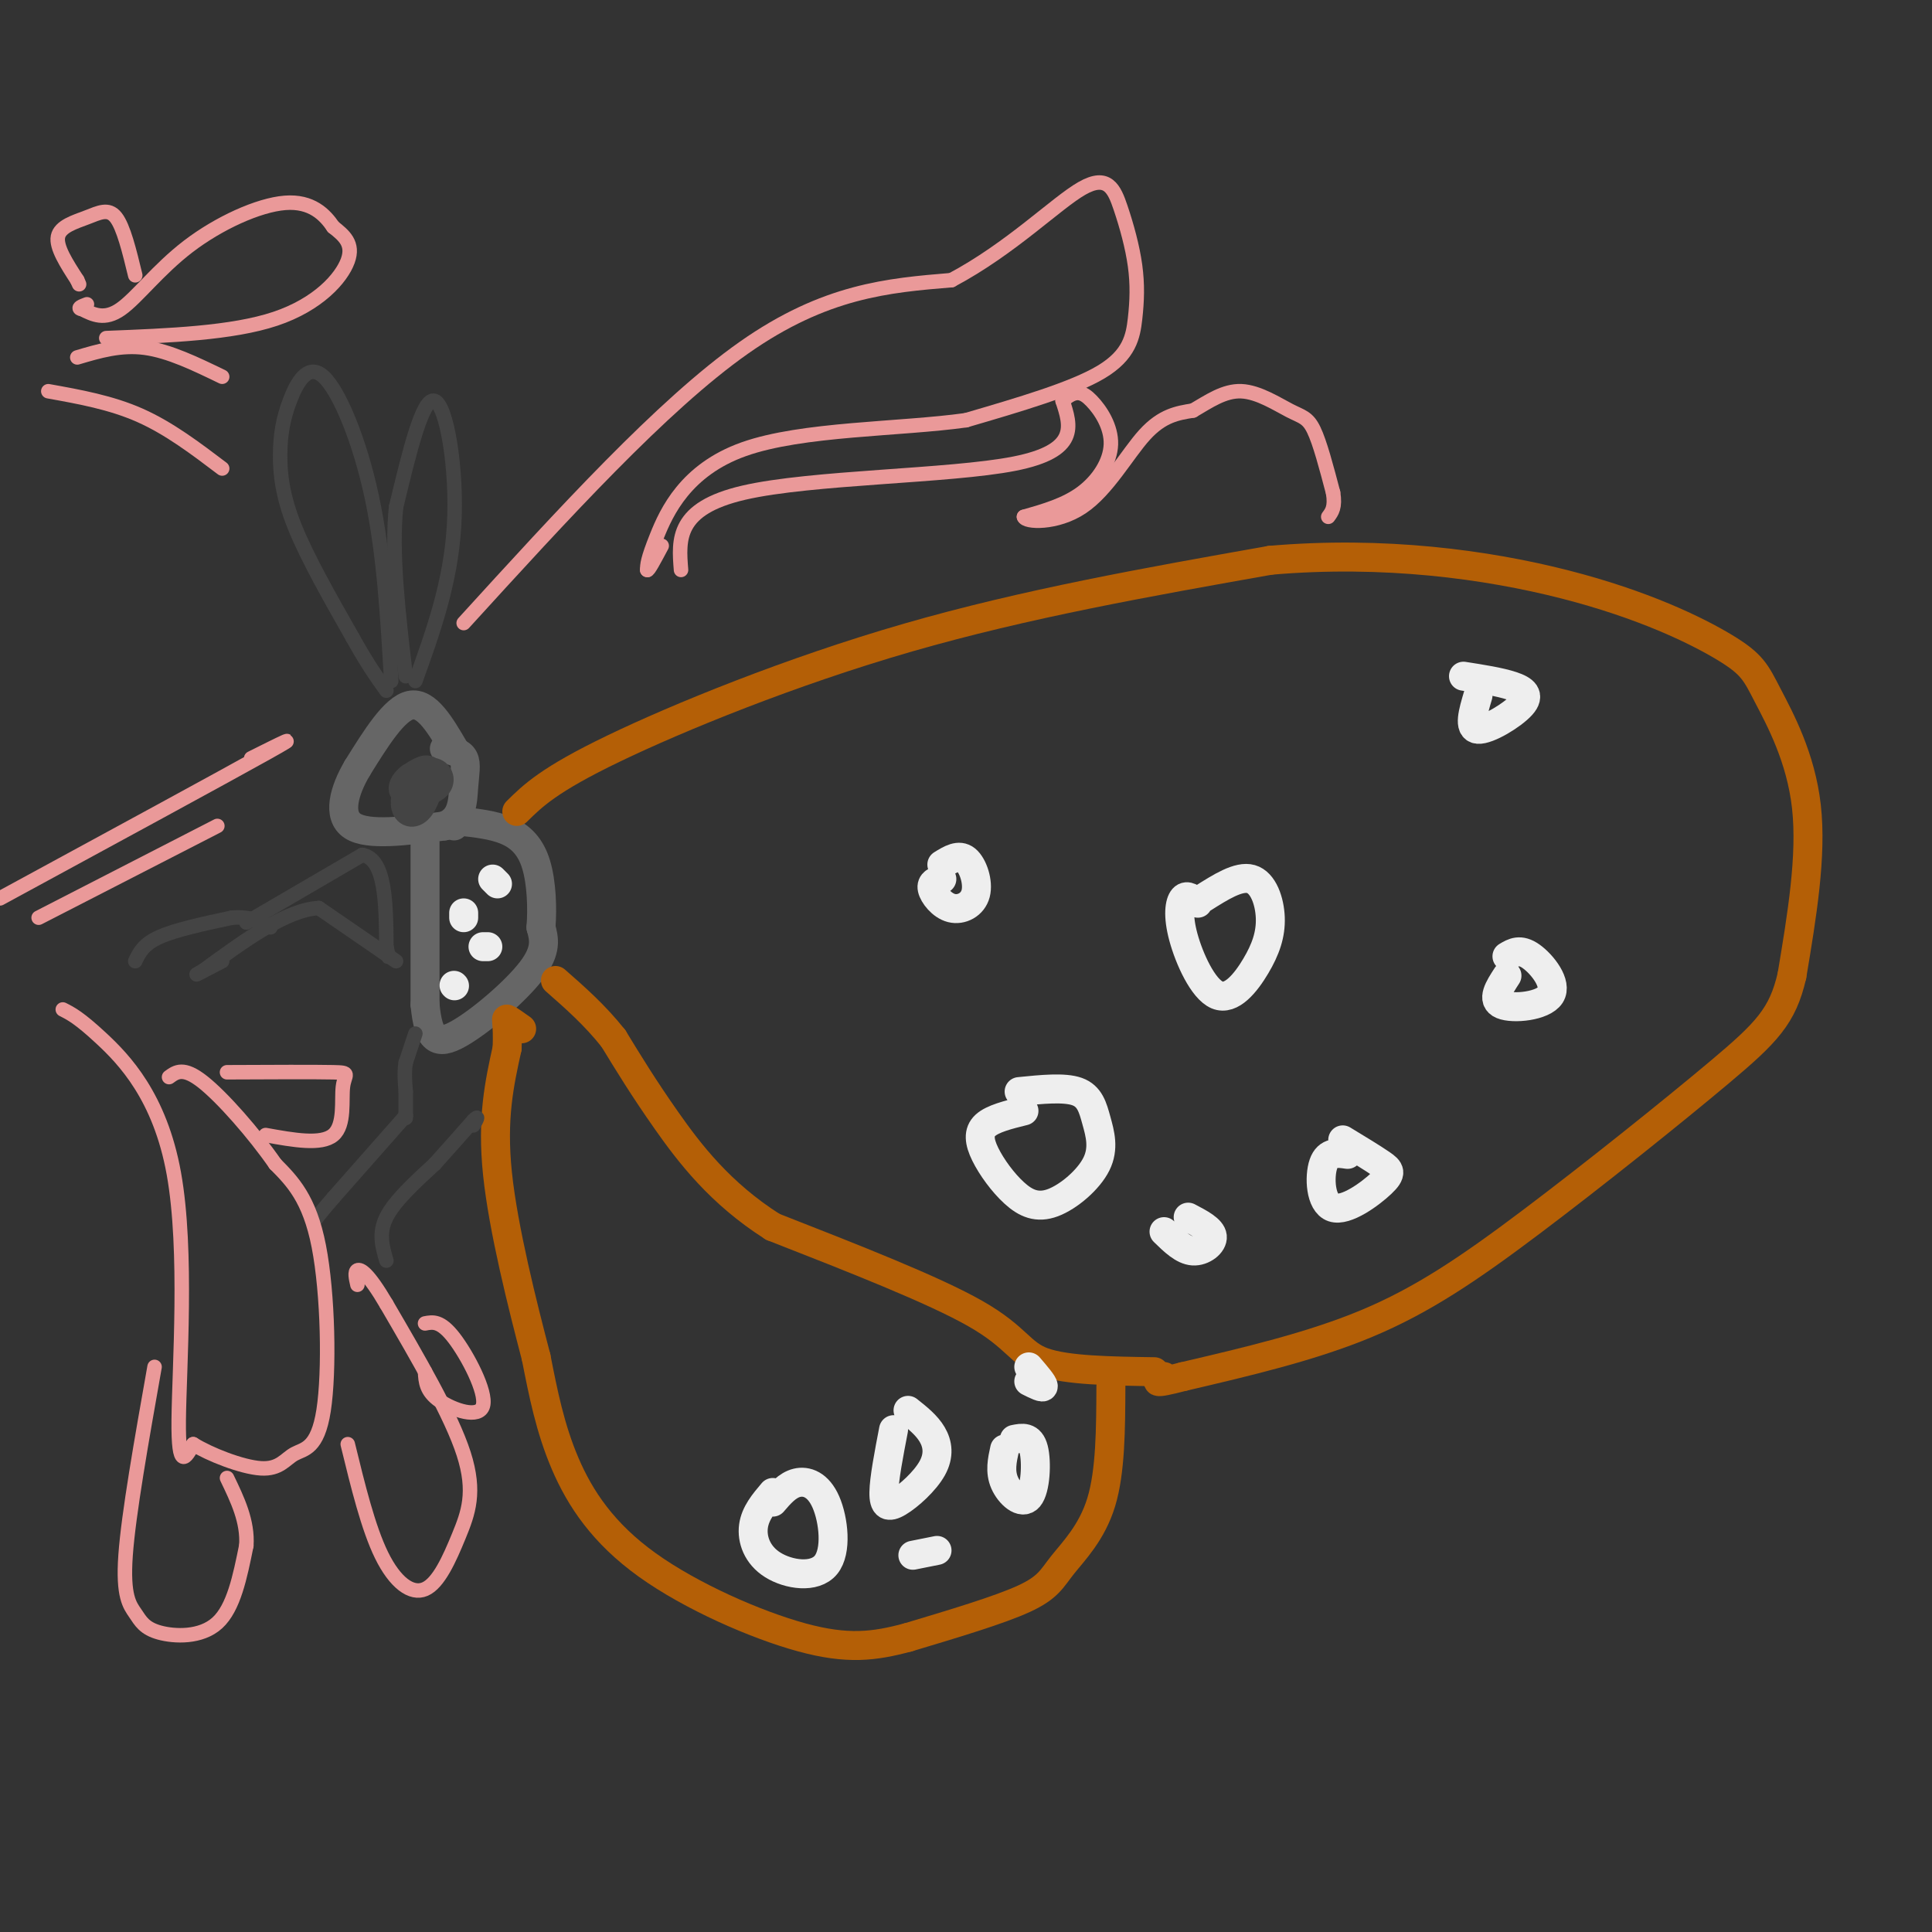 <svg viewBox='0 0 400 400' version='1.1' xmlns='http://www.w3.org/2000/svg' xmlns:xlink='http://www.w3.org/1999/xlink'><rect x="0" y="0" width="400" height="400" fill="#333333" stroke="none"/><g fill='none' stroke='#666666' stroke-width='6' stroke-linecap='round' stroke-linejoin='round'><path d='M94,155c-2.833,-4.833 -5.667,-9.667 -9,-9c-3.333,0.667 -7.167,6.833 -11,13'/><path d='M74,159c-2.778,4.689 -4.222,9.911 -1,12c3.222,2.089 11.111,1.044 19,0'/><path d='M92,171c3.798,-1.476 3.792,-5.167 4,-8c0.208,-2.833 0.631,-4.810 0,-6c-0.631,-1.190 -2.315,-1.595 -4,-2'/><path d='M88,173c0.000,0.000 0.000,35.000 0,35'/><path d='M88,208c0.714,7.440 2.500,8.542 7,6c4.500,-2.542 11.714,-8.726 15,-13c3.286,-4.274 2.643,-6.637 2,-9'/><path d='M112,192c0.321,-3.940 0.125,-9.292 -1,-13c-1.125,-3.708 -3.179,-5.774 -6,-7c-2.821,-1.226 -6.411,-1.613 -10,-2'/><path d='M95,170c-1.833,-0.167 -1.417,0.417 -1,1'/></g>
<g fill='none' stroke='#444444' stroke-width='6' stroke-linecap='round' stroke-linejoin='round'><path d='M85,161c-0.679,2.321 -1.357,4.643 -1,6c0.357,1.357 1.750,1.750 3,0c1.250,-1.750 2.357,-5.643 2,-7c-0.357,-1.357 -2.179,-0.179 -4,1'/><path d='M85,161c-1.196,0.844 -2.187,2.453 -1,3c1.187,0.547 4.550,0.032 6,-1c1.450,-1.032 0.986,-2.581 0,-3c-0.986,-0.419 -2.493,0.290 -4,1'/></g>
<g fill='none' stroke='#b45f06' stroke-width='6' stroke-linecap='round' stroke-linejoin='round'><path d='M107,168c3.333,-3.289 6.667,-6.578 20,-13c13.333,-6.422 36.667,-15.978 61,-23c24.333,-7.022 49.667,-11.511 75,-16'/><path d='M263,116c23.526,-2.038 44.840,0.868 61,5c16.160,4.132 27.167,9.489 33,13c5.833,3.511 6.494,5.176 9,10c2.506,4.824 6.859,12.807 8,23c1.141,10.193 -0.929,22.597 -3,35'/><path d='M371,202c-1.919,8.365 -5.215,11.778 -15,20c-9.785,8.222 -26.057,21.252 -39,31c-12.943,9.748 -22.555,16.214 -34,21c-11.445,4.786 -24.722,7.893 -38,11'/><path d='M245,285c-7.000,1.833 -5.500,0.917 -4,0'/><path d='M239,284c-9.089,-0.133 -18.178,-0.267 -23,-2c-4.822,-1.733 -5.378,-5.067 -14,-10c-8.622,-4.933 -25.311,-11.467 -42,-18'/><path d='M160,254c-10.933,-6.933 -17.267,-15.267 -22,-22c-4.733,-6.733 -7.867,-11.867 -11,-17'/><path d='M127,215c-3.833,-4.833 -7.917,-8.417 -12,-12'/><path d='M230,287c-0.036,8.833 -0.071,17.667 -2,24c-1.929,6.333 -5.750,10.167 -8,13c-2.250,2.833 -2.929,4.667 -8,7c-5.071,2.333 -14.536,5.167 -24,8'/><path d='M188,339c-7.008,1.882 -12.528,2.587 -22,0c-9.472,-2.587 -22.896,-8.466 -32,-15c-9.104,-6.534 -13.887,-13.724 -17,-21c-3.113,-7.276 -4.557,-14.638 -6,-22'/><path d='M111,281c-2.800,-10.711 -6.800,-26.489 -8,-38c-1.200,-11.511 0.400,-18.756 2,-26'/><path d='M105,217c0.178,-5.467 -0.378,-6.133 0,-6c0.378,0.133 1.689,1.067 3,2'/></g>
<g fill='none' stroke='#eeeeee' stroke-width='6' stroke-linecap='round' stroke-linejoin='round'><path d='M94,204c0.000,0.000 0.100,0.100 0.1,0.1'/><path d='M101,196c0.000,0.000 -1.000,0.000 -1,0'/><path d='M96,190c0.000,0.000 0.000,-1.000 0,-1'/><path d='M103,183c0.000,0.000 -1.000,-1.000 -1,-1'/><path d='M212,230c-3.245,0.802 -6.490,1.604 -8,3c-1.510,1.396 -1.286,3.387 0,6c1.286,2.613 3.635,5.848 6,8c2.365,2.152 4.747,3.220 8,2c3.253,-1.220 7.377,-4.729 9,-8c1.623,-3.271 0.745,-6.304 0,-9c-0.745,-2.696 -1.356,-5.056 -4,-6c-2.644,-0.944 -7.322,-0.472 -12,0'/><path d='M279,239c-2.049,-0.301 -4.099,-0.603 -5,2c-0.901,2.603 -0.654,8.110 2,9c2.654,0.890 7.715,-2.837 10,-5c2.285,-2.163 1.796,-2.761 0,-4c-1.796,-1.239 -4.898,-3.120 -8,-5'/><path d='M248,187c-1.113,-0.932 -2.226,-1.865 -3,-1c-0.774,0.865 -1.210,3.527 0,8c1.210,4.473 4.064,10.757 7,12c2.936,1.243 5.952,-2.553 8,-6c2.048,-3.447 3.128,-6.543 3,-10c-0.128,-3.457 -1.465,-7.273 -4,-8c-2.535,-0.727 -6.267,1.637 -10,4'/><path d='M312,202c-1.643,2.524 -3.286,5.048 -1,6c2.286,0.952 8.500,0.333 10,-2c1.500,-2.333 -1.714,-6.381 -4,-8c-2.286,-1.619 -3.643,-0.810 -5,0'/><path d='M306,144c-1.018,3.417 -2.036,6.833 0,7c2.036,0.167 7.125,-2.917 9,-5c1.875,-2.083 0.536,-3.167 -2,-4c-2.536,-0.833 -6.268,-1.417 -10,-2'/><path d='M195,182c-1.139,0.359 -2.278,0.718 -2,2c0.278,1.282 1.971,3.488 4,4c2.029,0.512 4.392,-0.670 5,-3c0.608,-2.330 -0.541,-5.809 -2,-7c-1.459,-1.191 -3.230,-0.096 -5,1'/><path d='M160,309c-1.821,2.148 -3.641,4.296 -4,7c-0.359,2.704 0.744,5.965 4,8c3.256,2.035 8.667,2.844 11,0c2.333,-2.844 1.590,-9.343 0,-13c-1.590,-3.657 -4.026,-4.474 -6,-4c-1.974,0.474 -3.487,2.237 -5,4'/><path d='M185,296c-0.981,5.104 -1.962,10.207 -2,13c-0.038,2.793 0.866,3.274 3,2c2.134,-1.274 5.498,-4.305 7,-7c1.502,-2.695 1.144,-5.056 0,-7c-1.144,-1.944 -3.072,-3.472 -5,-5'/><path d='M208,300c-0.512,2.333 -1.024,4.667 0,7c1.024,2.333 3.583,4.667 5,3c1.417,-1.667 1.690,-7.333 1,-10c-0.690,-2.667 -2.345,-2.333 -4,-2'/><path d='M213,286c1.500,0.750 3.000,1.500 3,1c0.000,-0.500 -1.500,-2.250 -3,-4'/><path d='M189,322c0.000,0.000 5.000,-1.000 5,-1'/><path d='M241,255c1.978,1.933 3.956,3.867 6,4c2.044,0.133 4.156,-1.533 4,-3c-0.156,-1.467 -2.578,-2.733 -5,-4'/></g>
<g fill='none' stroke='#444444' stroke-width='3' stroke-linecap='round' stroke-linejoin='round'><path d='M81,141c-0.753,-13.145 -1.506,-26.290 -4,-38c-2.494,-11.710 -6.729,-21.986 -10,-25c-3.271,-3.014 -5.578,1.233 -7,5c-1.422,3.767 -1.960,7.053 -2,11c-0.040,3.947 0.417,8.556 3,15c2.583,6.444 7.291,14.722 12,23'/><path d='M73,132c3.167,5.667 5.083,8.333 7,11'/><path d='M86,141c3.644,-10.133 7.289,-20.267 8,-32c0.711,-11.733 -1.511,-25.067 -4,-26c-2.489,-0.933 -5.244,10.533 -8,22'/><path d='M82,105c-1.000,9.500 0.500,22.250 2,35'/><path d='M86,214c0.000,0.000 -2.000,6.000 -2,6'/><path d='M84,220c-0.333,2.000 -0.167,4.000 0,6'/><path d='M84,226c0.000,1.833 0.000,3.417 0,5'/><path d='M84,231c0.000,0.833 0.000,0.417 0,0'/><path d='M84,231c0.000,0.000 -15.000,17.000 -15,17'/><path d='M69,248c-3.167,3.667 -3.583,4.333 -4,5'/><path d='M80,261c-0.833,-2.833 -1.667,-5.667 0,-9c1.667,-3.333 5.833,-7.167 10,-11'/><path d='M90,241c3.000,-3.333 5.500,-6.167 8,-9'/><path d='M98,232c1.333,-1.333 0.667,-0.167 0,1'/><path d='M82,199c0.000,0.000 -16.000,-11.000 -16,-11'/><path d='M66,188c-6.667,0.333 -15.333,6.667 -24,13'/><path d='M42,201c-3.333,1.833 0.333,-0.083 4,-2'/><path d='M28,199c0.833,-1.750 1.667,-3.500 5,-5c3.333,-1.500 9.167,-2.750 15,-4'/><path d='M48,190c3.833,-0.333 5.917,0.833 8,2'/><path d='M51,191c0.000,0.000 24.000,-14.000 24,-14'/><path d='M75,177c4.833,0.833 4.917,9.917 5,19'/><path d='M80,196c0.833,3.333 0.417,2.167 0,1'/></g>
<g fill='none' stroke='#ea9999' stroke-width='3' stroke-linecap='round' stroke-linejoin='round'><path d='M13,209c1.696,0.857 3.393,1.714 8,6c4.607,4.286 12.125,12.000 15,28c2.875,16.000 1.107,40.286 1,51c-0.107,10.714 1.446,7.857 3,5'/><path d='M40,299c3.304,2.073 10.065,4.754 14,5c3.935,0.246 5.044,-1.944 7,-3c1.956,-1.056 4.757,-0.976 6,-9c1.243,-8.024 0.926,-24.150 -1,-34c-1.926,-9.850 -5.463,-13.425 -9,-17'/><path d='M57,241c-4.422,-6.378 -10.978,-13.822 -15,-17c-4.022,-3.178 -5.511,-2.089 -7,-1'/><path d='M32,283c-2.697,15.236 -5.394,30.472 -6,39c-0.606,8.528 0.879,10.348 2,12c1.121,1.652 1.879,3.137 5,4c3.121,0.863 8.606,1.104 12,-2c3.394,-3.104 4.697,-9.552 6,-16'/><path d='M51,320c0.333,-5.000 -1.833,-9.500 -4,-14'/><path d='M72,299c2.118,8.681 4.236,17.362 7,23c2.764,5.638 6.174,8.233 9,7c2.826,-1.233 5.069,-6.293 7,-11c1.931,-4.707 3.552,-9.059 1,-17c-2.552,-7.941 -9.276,-19.470 -16,-31'/><path d='M80,270c-3.822,-6.511 -5.378,-7.289 -6,-7c-0.622,0.289 -0.311,1.644 0,3'/><path d='M88,284c0.107,2.024 0.214,4.048 3,6c2.786,1.952 8.250,3.833 9,1c0.750,-2.833 -3.214,-10.381 -6,-14c-2.786,-3.619 -4.393,-3.310 -6,-3'/><path d='M47,222c9.095,-0.042 18.190,-0.083 22,0c3.810,0.083 2.333,0.292 2,3c-0.333,2.708 0.476,7.917 -2,10c-2.476,2.083 -8.238,1.042 -14,0'/><path d='M0,186c23.167,-12.583 46.333,-25.167 55,-30c8.667,-4.833 2.833,-1.917 -3,1'/><path d='M8,190c0.000,0.000 37.000,-19.000 37,-19'/><path d='M96,129c20.583,-22.583 41.167,-45.167 58,-57c16.833,-11.833 29.917,-12.917 43,-14'/><path d='M197,58c12.329,-6.554 21.652,-15.941 27,-19c5.348,-3.059 6.720,0.208 8,4c1.280,3.792 2.467,8.109 3,12c0.533,3.891 0.413,7.355 0,11c-0.413,3.645 -1.118,7.470 -7,11c-5.882,3.530 -16.941,6.765 -28,10'/><path d='M200,87c-13.690,1.917 -33.917,1.708 -46,6c-12.083,4.292 -16.024,13.083 -18,18c-1.976,4.917 -1.988,5.958 -2,7'/><path d='M134,118c0.167,0.333 1.583,-2.333 3,-5'/><path d='M141,118c-0.511,-6.378 -1.022,-12.756 13,-16c14.022,-3.244 42.578,-3.356 56,-6c13.422,-2.644 11.711,-7.822 10,-13'/><path d='M220,83c2.606,-2.413 4.121,-1.946 6,0c1.879,1.946 4.121,5.370 4,9c-0.121,3.630 -2.606,7.466 -6,10c-3.394,2.534 -7.697,3.767 -12,5'/><path d='M212,107c0.202,1.155 6.708,1.542 12,-2c5.292,-3.542 9.369,-11.012 13,-15c3.631,-3.988 6.815,-4.494 10,-5'/><path d='M247,85c3.273,-1.900 6.455,-4.148 10,-4c3.545,0.148 7.455,2.694 10,4c2.545,1.306 3.727,1.373 5,4c1.273,2.627 2.636,7.813 4,13'/><path d='M276,102c0.500,3.000 -0.250,4.000 -1,5'/><path d='M46,97c-5.500,-4.167 -11.000,-8.333 -17,-11c-6.000,-2.667 -12.500,-3.833 -19,-5'/><path d='M16,74c4.500,-1.333 9.000,-2.667 14,-2c5.000,0.667 10.500,3.333 16,6'/><path d='M22,70c13.044,-0.511 26.089,-1.022 35,-4c8.911,-2.978 13.689,-8.422 15,-12c1.311,-3.578 -0.844,-5.289 -3,-7'/><path d='M69,47c-1.715,-2.553 -4.501,-5.437 -10,-5c-5.499,0.437 -13.711,4.195 -20,9c-6.289,4.805 -10.654,10.659 -14,13c-3.346,2.341 -5.673,1.171 -8,0'/><path d='M17,64c-1.167,-0.167 -0.083,-0.583 1,-1'/><path d='M28,57c-1.214,-5.006 -2.429,-10.012 -4,-12c-1.571,-1.988 -3.500,-0.958 -6,0c-2.500,0.958 -5.571,1.845 -6,4c-0.429,2.155 1.786,5.577 4,9'/><path d='M16,58c0.667,1.500 0.333,0.750 0,0'/></g>
</svg>